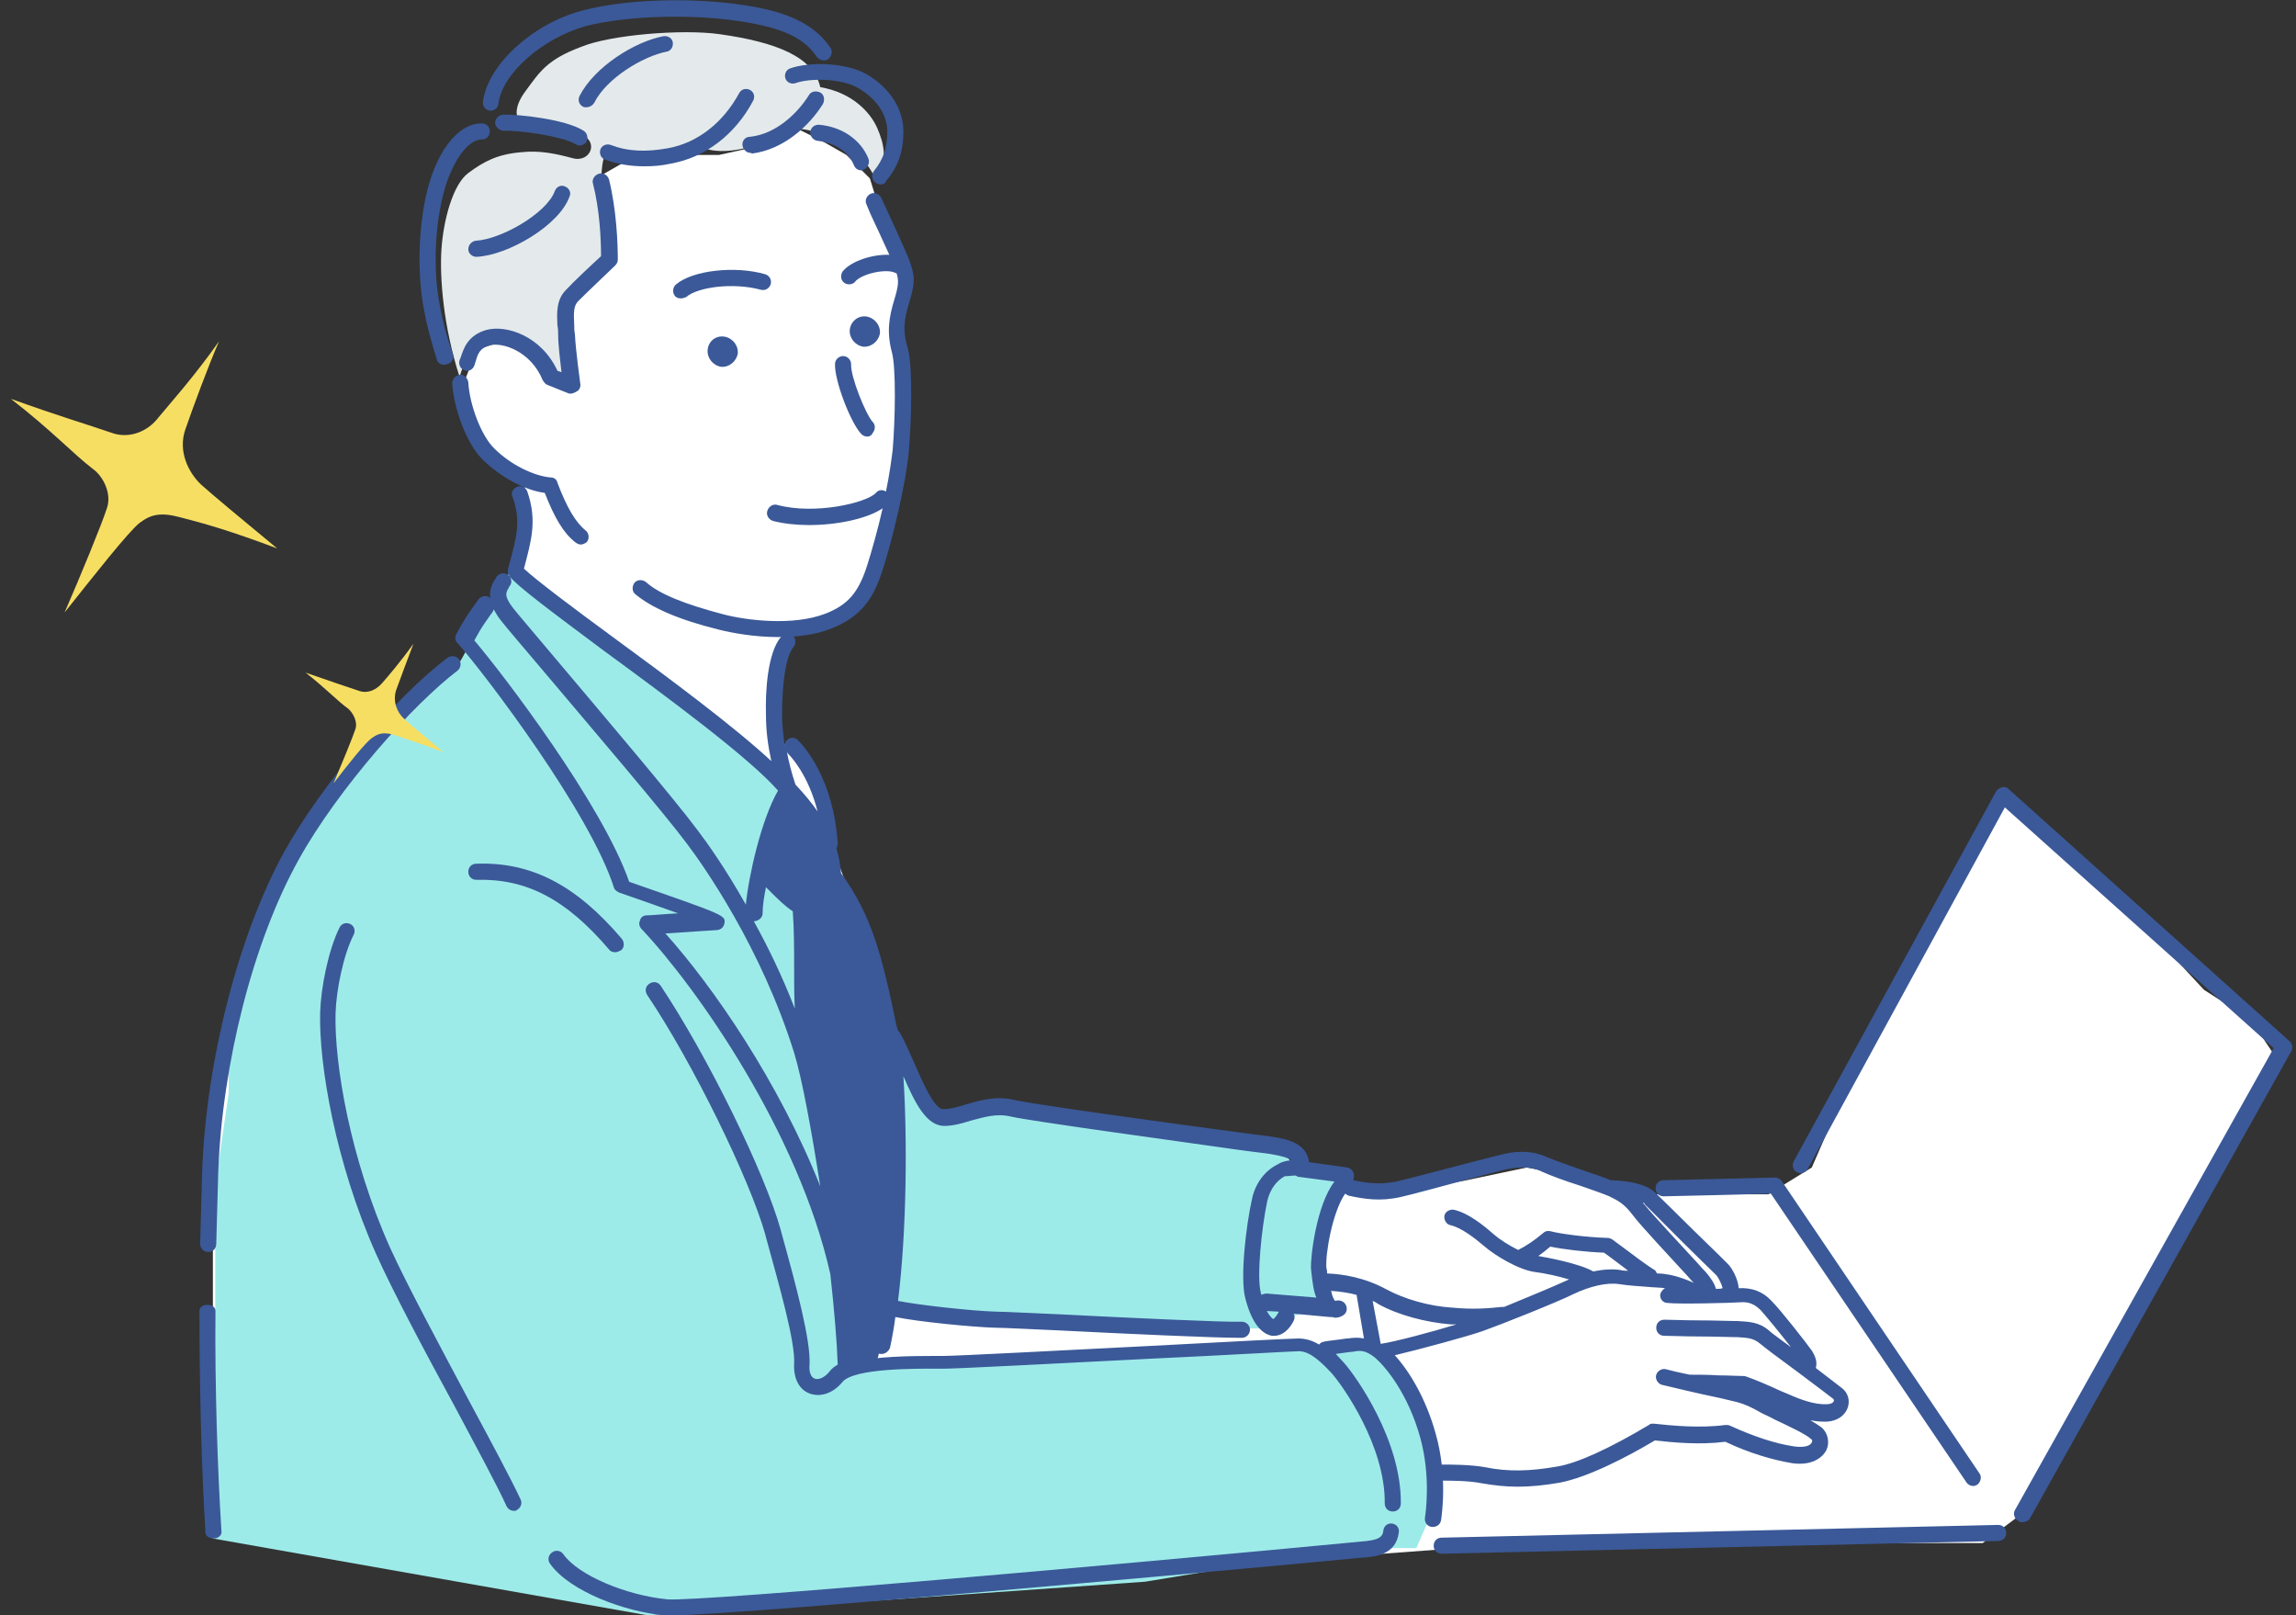 <svg width="236" height="166" viewBox="0 0 236 166" fill="none" xmlns="http://www.w3.org/2000/svg">
<rect x="0" y="0" width="236" height="166" fill="#333333" stroke="none"/>
<path d="M21.882 145.123V157.497L67.833 165.637L80.11 165.106L101.471 163.384L138.337 159.938L156.942 158.56H203.8L207.934 155.459L211.38 150.636L214.825 144.778L217.582 138.577L222.061 131.686L225.161 125.14L229.64 116.871L234.12 108.946L231.363 104.812L226.54 101.711L217.582 92.064L206.212 82.416L198.632 95.509L192.085 106.534L186.228 119.971L181.749 122.728H167.968L163.833 121.35L156.942 119.971L150.396 121.35L141.782 122.728L133.513 119.971L131.791 118.593L125.244 117.56L119.732 116.871L113.186 116.182L107.328 115.148H100.437H95.269L93.891 111.358L91.135 103.433L88.723 95.509L85.622 87.24L84.244 82.416L82.521 77.593L80.11 76.215L79.421 70.702L80.454 66.567L81.488 64.845L86.656 63.811L90.101 58.643L91.135 54.853L92.168 49.34L92.858 42.794V37.626V33.492L93.202 30.735L92.168 26.256L90.79 22.811L89.412 18.332L87 15.92L84.589 14.542L81.143 12.819L80.11 14.542L77.009 15.231L73.908 15.92H69.429L64.261 16.609L61.849 17.987L62.883 27.29L58.748 30.735V33.492L59.437 40.038L56.681 39.004L52.202 34.87L49.101 35.903C48.642 36.937 47.723 39.073 47.723 39.349V42.105C48.756 43.713 50.824 46.998 50.824 47.273C50.824 47.549 52.891 48.766 53.924 49.34V54.509L52.202 59.332L47.723 67.601L38.42 76.215L29.806 88.274L25.672 96.887L21.882 110.324V124.106V145.123Z" fill="white"/>
<g clip-path="url(#clip0_1257_7121)">
<path d="M51.378 61.882L52.299 58.888L52.76 59.118L58.057 62.573L64.737 68.1L72.338 73.628L79.478 79.847L84.545 85.605L87.079 91.824L91.455 104.722L94.91 113.936L98.825 114.627L100.668 113.936H103.662L113.336 115.778L132.453 117.851V119.694L137.52 120.385V121.767L134.987 128.676L136.829 134.204L132.453 135.356L129.919 136.508H120.706L99.516 135.356L92.146 134.204L90.764 135.356L89.382 139.962H94.91L108.499 139.271H116.1L120.706 138.35H131.301H136.138H140.284L142.587 139.962L144.66 143.878L146.503 147.794L147.194 151.248V155.394L145.582 159.08H138.672L117.712 162.534L91.455 164.377L66.579 165.989L21.863 158.09V155.599L22.127 151.248V139.732V130.289V121.767L23.509 112.323V103.571L29.036 90.212L32.491 85.145L37.789 77.083L41.935 73.628L47.232 68.1L49.535 63.955L51.378 61.882Z" fill="#9DEBE9"/>
<path d="M47.24 38.727C45.586 33.627 45.173 28.528 45.38 25.565C45.586 22.602 46.551 18.95 48.136 17.778C49.721 16.607 51.099 15.849 53.58 15.642C55.44 15.436 57.094 15.78 58.886 16.262C60.746 16.745 61.642 14.402 59.575 13.782C57.508 13.093 54.751 12.473 53.855 12.473C52.96 12.473 52.684 11.094 54.062 9.303C55.44 7.442 56.198 6.133 59.713 4.824C62.676 3.583 70.118 2.963 73.977 3.514C79.834 4.341 83.624 5.857 84.313 8.958C87.62 9.509 89.481 11.577 90.17 13.162C90.859 14.746 91.341 16.607 89.963 18.399C88.585 14.884 83.555 12.955 81.074 13.23C77.767 15.436 74.183 15.918 72.392 15.229C68.946 17.089 64.674 16.814 62.193 15.849C61.16 18.536 62.607 23.291 62.607 26.185C60.539 29.355 58.059 30.733 58.059 32.249C58.059 34.799 58.541 39.416 58.541 39.416L57.094 38.727C57.094 38.727 54.751 35.143 52.133 34.592C50.203 34.179 48.136 35.557 47.24 38.727Z" fill="#E4EAEB"/>
<path d="M87.138 140.917C86.518 130.375 84.106 114.25 83.004 108.462C83.004 103.294 82.246 95.507 82.522 93.371C80.523 91.855 79.352 90.959 78.111 89.856C78.869 85.584 79.972 83.586 81.005 81.794C84.52 84.964 85.898 88.341 85.898 90.339C90.032 97.23 90.653 100.882 91.411 107.084C92.169 113.354 92.651 130.65 90.032 140.297C89.343 140.297 87.827 140.642 87.138 140.917Z" fill="#3B5998"/>
<path d="M50.479 11.37C50.41 11.37 50.41 11.37 50.341 11.37C49.859 11.301 49.583 10.888 49.652 10.405C50.134 6.684 54.682 2.481 59.782 1.103C64.95 -0.276 73.081 -0.344 78.8 0.965C81.97 1.723 84.037 2.963 85.347 4.893C85.622 5.237 85.484 5.788 85.14 6.064C84.795 6.34 84.244 6.202 83.968 5.857C83.21 4.755 81.97 3.445 78.387 2.619C72.392 1.24 64.398 1.585 60.195 2.687C55.785 3.928 51.65 7.511 51.237 10.612C51.237 11.025 50.824 11.37 50.479 11.37Z" fill="#3B5998"/>
<path d="M90.515 18.95C90.308 18.95 90.17 18.881 89.963 18.743C89.619 18.468 89.55 17.916 89.826 17.572C90.79 16.4 91.204 15.16 91.204 13.506C91.204 11.784 90.101 10.13 88.172 9.027C86.518 8.062 83.279 7.994 81.763 8.545C81.35 8.683 80.868 8.476 80.73 8.062C80.592 7.649 80.799 7.167 81.212 7.029C83.142 6.34 86.863 6.409 88.999 7.58C91.411 8.958 92.858 11.163 92.858 13.506C92.858 15.573 92.306 17.158 91.066 18.605C90.997 18.881 90.722 18.95 90.515 18.95Z" fill="#3B5998"/>
<path d="M88.516 17.503C88.172 17.503 87.896 17.296 87.758 16.951C87.207 15.573 85.829 14.677 84.037 14.471C83.555 14.402 83.279 13.988 83.279 13.575C83.348 13.092 83.693 12.817 84.175 12.817C86.587 13.024 88.516 14.402 89.274 16.331C89.412 16.745 89.205 17.227 88.792 17.434C88.723 17.434 88.585 17.503 88.516 17.503Z" fill="#3B5998"/>
<path d="M77.147 15.711C76.733 15.711 76.388 15.367 76.32 14.953C76.251 14.471 76.595 14.057 77.078 14.057C79.765 13.782 81.97 11.646 83.141 9.785C83.348 9.372 83.9 9.303 84.313 9.509C84.726 9.716 84.795 10.267 84.589 10.681C83.21 12.886 80.592 15.367 77.284 15.78C77.215 15.711 77.147 15.711 77.147 15.711Z" fill="#3B5998"/>
<path d="M66.259 17.089C64.812 17.089 63.503 16.883 62.193 16.4C61.78 16.262 61.573 15.78 61.711 15.367C61.849 14.953 62.331 14.747 62.745 14.884C64.536 15.573 66.397 15.642 68.671 15.229C71.703 14.678 74.321 12.61 75.975 9.578C76.182 9.165 76.664 9.027 77.078 9.234C77.491 9.441 77.629 9.923 77.422 10.336C75.561 13.851 72.461 16.194 68.946 16.814C68.05 17.02 67.155 17.089 66.259 17.089Z" fill="#3B5998"/>
<path d="M58.679 40.449C58.541 40.449 58.472 40.449 58.334 40.38L56.267 39.553C56.06 39.484 55.923 39.278 55.785 39.071C54.545 36.039 51.581 35.143 50.341 35.488C49.307 35.763 49.101 36.384 48.894 37.142C48.825 37.279 48.825 37.417 48.756 37.555C48.618 37.968 48.136 38.244 47.723 38.037C47.309 37.9 47.102 37.417 47.24 37.004C47.309 36.866 47.309 36.797 47.378 36.659C47.654 35.832 48.067 34.454 49.997 33.903C52.064 33.352 55.647 34.523 57.301 38.106L57.714 38.244C57.577 37.073 57.37 35.419 57.37 34.385C57.37 34.11 57.37 33.765 57.301 33.489C57.232 32.111 57.163 30.802 58.197 29.768C58.955 28.942 61.022 27.012 61.78 26.323C61.78 24.6 61.642 21.568 60.953 18.881C60.815 18.467 61.091 17.985 61.573 17.847C61.987 17.709 62.469 17.985 62.607 18.467C63.365 21.568 63.503 24.945 63.503 26.668C63.503 26.874 63.434 27.081 63.227 27.288C63.227 27.288 60.402 29.975 59.437 30.94C58.955 31.422 58.955 32.111 59.024 33.42C59.024 33.696 59.024 34.041 59.093 34.316C59.161 35.97 59.644 39.347 59.644 39.416C59.713 39.691 59.575 40.036 59.368 40.173C59.024 40.38 58.817 40.449 58.679 40.449Z" fill="#3B5998"/>
<path d="M45.655 37.486C45.311 37.486 44.966 37.279 44.897 36.935C44.484 35.557 43.864 33.627 43.45 31.078C43.037 28.597 42.899 24.462 43.726 20.397C44.691 15.78 46.965 12.679 49.514 12.679C49.997 12.679 50.341 13.024 50.341 13.506C50.341 13.989 49.997 14.333 49.514 14.333C47.929 14.333 46.138 17.089 45.38 20.741C44.553 24.6 44.691 28.528 45.104 30.802C45.518 33.214 46.069 35.074 46.551 36.384C46.689 36.797 46.482 37.279 46 37.417C45.862 37.417 45.793 37.486 45.655 37.486Z" fill="#3B5998"/>
<path d="M59.713 55.954C59.506 55.954 59.368 55.885 59.161 55.747C57.921 54.782 57.025 53.266 55.992 50.648C53.924 50.372 51.513 49.063 49.652 47.271C48.067 45.755 46.689 42.241 46.482 39.416C46.482 38.933 46.827 38.589 47.24 38.52C47.722 38.451 48.067 38.864 48.136 39.278C48.274 41.69 49.514 44.859 50.823 46.1C52.477 47.754 54.889 48.925 56.612 49.063C56.956 49.063 57.232 49.27 57.301 49.614C58.266 52.164 59.161 53.68 60.195 54.507C60.539 54.782 60.608 55.333 60.333 55.678C60.195 55.816 59.919 55.954 59.713 55.954Z" fill="#3B5998"/>
<path d="M69.98 30.664C69.773 30.664 69.498 30.595 69.36 30.389C69.084 30.044 69.153 29.493 69.498 29.217C71.22 27.77 75.561 27.288 78.662 28.183C79.076 28.321 79.352 28.735 79.214 29.217C79.076 29.631 78.662 29.906 78.18 29.768C75.355 29.01 71.703 29.493 70.531 30.526C70.325 30.595 70.187 30.664 69.98 30.664Z" fill="#3B5998"/>
<path d="M89.137 44.859C88.93 44.859 88.723 44.79 88.516 44.584C87.414 43.412 85.76 39.071 85.829 37.417C85.829 36.935 86.242 36.59 86.656 36.59C87.138 36.59 87.483 37.004 87.483 37.417C87.414 38.727 88.999 42.585 89.688 43.343C90.032 43.688 89.963 44.17 89.688 44.515C89.55 44.79 89.343 44.859 89.137 44.859Z" fill="#3B5998"/>
<path d="M93.478 31.009C94.167 28.804 93.96 28.115 93.409 26.599C93.133 25.91 92.651 24.876 92.169 23.773C91.686 22.74 91.135 21.5 90.584 20.328C90.377 19.915 89.895 19.708 89.481 19.915C89.068 20.121 88.861 20.604 89.068 21.017C89.55 22.258 90.17 23.429 90.653 24.531C90.928 25.152 91.204 25.703 91.411 26.185C89.688 26.116 87.552 26.805 86.656 27.839C86.38 28.184 86.38 28.735 86.725 29.011C86.863 29.148 87.069 29.217 87.276 29.217C87.483 29.217 87.758 29.148 87.896 28.942C88.585 28.115 91.135 27.563 92.031 28.046C92.1 28.046 92.1 28.046 92.169 28.115C92.375 28.804 92.375 29.286 91.962 30.664C91.342 32.663 91.135 34.179 91.686 36.246C92.1 37.831 92.031 42.93 91.755 46.237C91.617 47.34 91.411 48.856 91.066 50.51C90.722 50.303 90.308 50.303 90.032 50.648C89.068 51.681 83.762 52.922 79.903 51.888C79.49 51.75 79.007 52.026 78.869 52.508C78.731 52.922 79.007 53.404 79.49 53.542C80.592 53.818 81.901 53.955 83.142 53.955C86.174 53.955 89.206 53.266 90.722 52.233C90.239 54.369 89.619 56.574 89.137 58.09C88.241 60.915 87.138 62.155 84.864 63.051C81.488 64.36 76.664 63.74 74.321 63.12C70.394 62.086 67.775 61.053 66.397 59.812C66.052 59.537 65.501 59.537 65.225 59.881C64.95 60.226 64.95 60.777 65.294 61.053C66.948 62.431 69.704 63.671 73.908 64.705C75.286 65.049 77.56 65.463 79.972 65.463C81.832 65.463 83.831 65.256 85.484 64.567C88.654 63.327 89.826 61.328 90.722 58.572C91.755 55.402 93.133 49.545 93.409 46.444C93.685 43.412 93.822 37.831 93.34 35.901C92.789 34.11 92.858 33.007 93.478 31.009Z" fill="#3B5998"/>
<path d="M72.736 35.97C72.668 36.797 73.288 37.555 74.115 37.693C74.942 37.762 75.7 37.142 75.837 36.315C75.906 35.488 75.286 34.73 74.459 34.592C73.563 34.454 72.805 35.074 72.736 35.97Z" fill="#3B5998"/>
<path d="M87.345 33.903C87.276 34.73 87.896 35.488 88.723 35.626C89.55 35.694 90.308 35.074 90.446 34.247C90.515 33.42 89.894 32.663 89.067 32.525C88.172 32.387 87.414 33.076 87.345 33.903Z" fill="#3B5998"/>
<path d="M59.575 14.953C59.437 14.953 59.299 14.884 59.162 14.815C57.783 13.988 53.304 13.368 51.788 13.437C51.375 13.437 50.962 13.093 50.893 12.679C50.893 12.197 51.237 11.852 51.651 11.783C53.236 11.714 58.197 12.266 59.989 13.437C60.402 13.713 60.471 14.195 60.264 14.609C60.057 14.815 59.851 14.953 59.575 14.953Z" fill="#3B5998"/>
<path d="M60.264 11.025C60.126 11.025 59.988 11.025 59.919 10.956C59.506 10.75 59.368 10.267 59.575 9.854C61.091 6.891 65.225 4.272 68.189 3.721C68.671 3.652 69.084 3.928 69.153 4.341C69.222 4.824 68.947 5.237 68.533 5.306C66.052 5.788 62.331 8.062 61.091 10.543C60.884 10.887 60.54 11.025 60.264 11.025Z" fill="#3B5998"/>
<path d="M21.945 158.09C21.533 158.09 21.122 157.828 21.122 157.514C20.71 150.961 20.504 142.679 20.504 134.711C20.504 134.344 20.847 134.082 21.328 134.082C21.808 134.082 22.151 134.344 22.151 134.711C22.082 142.627 22.357 150.961 22.769 157.461C22.769 157.776 22.426 158.09 21.945 158.09Z" fill="#3B5998"/>
<path d="M21.4 128.652C20.917 128.652 20.573 128.238 20.573 127.825C20.642 125.137 20.711 122.657 20.779 120.383C21.193 109.013 24.5 96.127 29.186 87.582C32.907 80.829 40.763 71.458 46 67.599C46.344 67.323 46.896 67.392 47.171 67.737C47.447 68.081 47.378 68.633 47.033 68.908C42.554 72.285 34.699 81.105 30.702 88.34C26.017 96.747 22.847 109.289 22.433 120.452C22.364 122.657 22.296 125.137 22.227 127.825C22.227 128.307 21.882 128.652 21.4 128.652Z" fill="#3B5998"/>
<path d="M63.227 97.85C63.02 97.85 62.745 97.781 62.607 97.574C58.197 92.406 54.131 90.27 48.963 90.408C48.481 90.408 48.136 90.063 48.136 89.581C48.136 89.098 48.481 88.754 48.963 88.754C54.614 88.547 59.23 90.959 63.916 96.472C64.192 96.816 64.192 97.367 63.847 97.643C63.572 97.781 63.434 97.85 63.227 97.85Z" fill="#3B5998"/>
<path d="M52.822 155.25C52.477 155.25 52.202 155.044 52.064 154.768C51.168 152.77 48.963 148.704 46.689 144.432C43.726 138.988 40.418 132.786 38.627 128.79C34.492 119.487 32.77 109.426 32.907 104.051C32.976 101.571 33.734 97.643 34.906 95.3C35.112 94.887 35.595 94.749 36.008 94.956C36.422 95.162 36.559 95.645 36.353 96.058C35.319 98.056 34.561 101.709 34.492 104.12C34.354 109.357 36.008 119.073 40.074 128.169C41.865 132.097 45.173 138.23 48.067 143.674C50.479 148.153 52.546 152.012 53.511 154.079C53.718 154.492 53.511 154.975 53.097 155.181C53.097 155.25 52.96 155.25 52.822 155.25Z" fill="#3B5998"/>
<path d="M189.329 142.64C189.053 142.433 188.089 141.675 186.642 140.573C186.779 140.09 186.711 139.539 186.228 138.781C185.746 138.092 183.058 134.647 182.094 133.682C181.198 132.717 180.095 132.304 178.717 132.373C178.648 131.408 178.028 130.305 177.615 129.892C177.339 129.616 176.168 128.445 174.169 126.516C172.584 124.931 170.724 123.139 170.242 122.657C169.484 121.83 167.899 121.347 165.556 121.278C164.936 121.003 163.902 120.658 162.868 120.314C161.49 119.831 159.905 119.28 159.078 118.936C157.356 118.109 155.495 118.315 154.255 118.66C153.91 118.729 152.67 119.073 151.016 119.487C148.329 120.176 144.745 121.141 143.505 121.416C141.851 121.761 140.404 121.554 139.095 121.278V121.21C139.164 121.141 139.164 121.072 139.164 120.934C139.233 120.452 138.888 120.038 138.475 119.969L134.547 119.418C134.547 119.418 134.547 119.418 134.547 119.349C134.271 117.557 132.549 117.075 130.688 116.799C130.344 116.731 128.965 116.593 127.036 116.317C120.283 115.421 106.226 113.492 104.158 113.009C102.298 112.596 100.713 113.078 99.266 113.492C98.439 113.767 97.681 113.974 96.923 113.974C96.027 113.974 94.787 111.08 94.029 109.357C93.478 108.117 92.995 106.946 92.444 106.05C92.375 105.981 92.306 105.843 92.237 105.774C92.237 105.705 92.237 105.567 92.168 105.498C90.653 98.125 89.619 94.129 86.449 89.719C86.38 88.892 86.242 88.065 85.967 87.169C86.036 87.031 86.105 86.893 86.105 86.686C85.691 80.071 82.659 76.695 82.039 76.075C81.694 75.73 81.212 75.73 80.868 76.075C80.73 76.213 80.661 76.419 80.661 76.626C80.523 75.592 80.385 74.559 80.385 73.456C80.385 70.08 80.799 67.392 81.557 66.496C81.832 66.152 81.832 65.601 81.488 65.325C81.143 65.049 80.592 65.049 80.316 65.394C78.869 67.048 78.662 71.113 78.731 73.456C78.731 75.11 78.938 76.626 79.283 78.211C75.424 74.628 68.74 69.666 63.089 65.532C58.955 62.5 55.096 59.606 53.855 58.434C54.613 55.54 55.234 53.473 54.2 50.51C54.062 50.096 53.58 49.821 53.166 50.027C52.753 50.165 52.477 50.648 52.684 51.061C53.58 53.542 53.097 55.195 52.34 58.021L52.202 58.503V58.572C52.202 58.641 52.202 58.71 52.202 58.71C52.202 58.779 52.202 58.779 52.202 58.848C52.202 58.916 52.202 58.916 52.27 58.985C52.27 59.054 52.34 59.054 52.34 59.123V59.192C53.235 60.295 56.681 62.844 62.124 66.91C68.808 71.802 77.009 77.866 79.972 81.243C78.249 84.206 76.94 90.063 76.664 92.957C74.528 89.167 72.599 86.48 71.703 85.308C69.291 82.07 61.918 73.387 57.094 67.668C54.958 65.118 53.235 63.12 52.753 62.5C51.788 61.259 51.995 60.915 52.27 60.432C52.34 60.295 52.408 60.157 52.477 60.088C52.684 59.675 52.477 59.192 52.064 58.985C51.65 58.779 51.168 58.985 50.961 59.399C50.961 59.468 50.892 59.537 50.824 59.606C50.548 60.088 50.272 60.708 50.41 61.466L50.341 61.397C49.928 61.122 49.445 61.259 49.17 61.604C48.894 62.017 48.687 62.293 48.481 62.569C47.86 63.464 47.516 64.016 46.896 65.187C46.758 65.463 46.758 65.876 47.033 66.083C50.066 69.528 60.677 83.586 63.089 91.166C63.158 91.441 63.365 91.579 63.64 91.717C65.432 92.337 67.775 93.164 69.704 93.853C68.326 93.922 66.948 94.06 66.466 94.06C66.121 94.06 65.846 94.266 65.777 94.611C65.639 94.887 65.708 95.231 65.983 95.507C71.703 101.571 82.108 116.455 85.347 130.926C85.76 134.647 86.036 138.023 86.105 140.228C85.76 140.435 85.484 140.642 85.278 140.917C84.795 141.538 84.175 141.813 83.762 141.675C83.348 141.538 83.141 140.986 83.21 140.228C83.348 137.748 81.832 132.097 80.316 126.653L80.247 126.378C78.594 120.452 72.736 108.53 67.913 101.295C67.637 100.882 67.155 100.813 66.741 101.088C66.328 101.364 66.259 101.846 66.535 102.26C71.22 109.22 77.078 121.21 78.662 126.86L78.731 127.136C80.109 132.166 81.763 137.885 81.626 140.159C81.557 141.606 82.108 142.778 83.21 143.191C84.313 143.605 85.622 143.191 86.587 142.02C87.758 140.573 94.236 140.642 96.372 140.642H97.13C98.37 140.642 109.051 140.09 118.491 139.608C125.933 139.264 132.893 138.85 133.513 138.85C134.685 138.85 135.856 140.022 136.89 141.124C137.992 142.364 142.403 148.566 142.334 154.492C142.334 154.975 142.678 155.319 143.161 155.319C143.643 155.319 143.987 154.975 143.987 154.492C144.056 148.015 139.371 141.4 138.13 140.022C137.855 139.746 137.579 139.401 137.303 139.126C137.786 139.057 138.337 138.988 138.819 138.919H138.957C139.715 138.781 140.266 138.643 141.369 139.539C142.471 140.504 144.745 143.26 145.986 147.739C147.088 151.736 146.537 155.526 146.468 155.939C146.399 156.422 146.675 156.835 147.157 156.904C147.226 156.904 147.226 156.904 147.295 156.904C147.709 156.904 148.053 156.628 148.122 156.215C148.191 155.733 148.811 151.667 147.571 147.326C146.537 143.605 144.814 140.848 143.367 139.264C145.986 138.643 150.809 137.334 152.394 136.783C154.324 136.094 160.043 133.82 161.697 132.993C163.42 132.166 165.211 131.753 166.452 131.959C167.347 132.097 168.381 132.166 169.346 132.235C170.035 132.304 170.724 132.304 171.137 132.373C170.931 132.511 170.724 132.717 170.655 132.993C170.586 133.475 170.931 133.889 171.413 133.889C172.447 134.027 178.028 133.889 178.924 133.82C179.751 133.751 180.371 134.027 180.991 134.647C181.611 135.336 183.127 137.196 184.092 138.437C182.99 137.61 182.094 136.99 181.818 136.714C180.784 135.818 179.682 135.818 178.579 135.749H178.373C177.753 135.749 176.237 135.68 174.652 135.68C173.205 135.68 171.757 135.611 171.068 135.611C170.586 135.611 170.242 135.956 170.242 136.438C170.242 136.921 170.586 137.265 171.068 137.265C171.757 137.265 173.205 137.334 174.652 137.334C176.168 137.334 177.753 137.403 178.373 137.403H178.579C179.544 137.472 180.164 137.472 180.853 138.023C181.336 138.437 182.99 139.677 184.781 140.986C186.435 142.227 188.089 143.467 188.433 143.743C188.502 143.811 188.502 143.88 188.502 143.949C188.433 144.156 188.158 144.294 187.813 144.294C186.504 144.363 185.057 143.811 183.816 143.26L182.99 142.916C181.818 142.364 180.509 141.813 179.544 141.469C179.475 141.469 179.406 141.4 179.268 141.4C178.648 141.4 177.615 141.331 176.65 141.331C175.616 141.262 174.514 141.262 173.756 141.262H173.687C172.653 141.055 171.757 140.848 171.275 140.711C170.862 140.573 170.379 140.848 170.242 141.262C170.104 141.675 170.379 142.158 170.793 142.295C171.895 142.571 174.858 143.26 176.857 143.674C177.684 143.88 178.304 144.018 178.579 144.087C179.337 144.294 179.958 144.569 180.922 145.121C181.267 145.327 181.818 145.534 182.438 145.879C183.748 146.499 185.677 147.395 186.159 147.877C186.297 147.946 186.297 148.084 186.228 148.222C186.09 148.566 185.47 148.773 184.437 148.635C182.507 148.359 180.233 147.601 177.821 146.499C177.684 146.43 177.546 146.43 177.339 146.43C174.721 146.775 171.895 146.499 169.966 146.292C169.759 146.292 169.621 146.292 169.484 146.43C165.556 148.773 162.179 150.358 160.043 150.702C157.287 151.185 155.013 151.254 152.67 150.771C151.154 150.496 149.156 150.496 148.191 150.496V151.322L148.26 152.149C149.087 152.149 151.016 152.149 152.325 152.425C153.566 152.632 154.737 152.77 155.977 152.77C157.356 152.77 158.734 152.632 160.319 152.356C163.213 151.805 167.21 149.738 170.104 148.015C171.895 148.222 174.721 148.497 177.339 148.153C179.82 149.324 182.163 150.013 184.23 150.358C186.228 150.633 187.331 149.806 187.744 148.98C188.089 148.222 187.882 147.257 187.262 146.706C186.986 146.499 186.573 146.223 186.09 145.948C186.504 146.017 186.917 146.085 187.4 146.085C187.537 146.085 187.675 146.085 187.813 146.085C188.847 146.017 189.674 145.465 189.949 144.569C190.156 143.88 189.949 143.122 189.329 142.64ZM133.169 120.796C133.307 120.865 133.376 120.934 133.513 120.934L137.166 121.416C135.305 123.828 134.685 129.203 134.754 130.374C134.892 131.753 135.029 132.717 135.305 133.337L130.206 132.924C129.999 132.924 129.792 132.993 129.655 133.062C129.655 132.993 129.586 132.924 129.586 132.786C129.172 131.201 129.655 126.24 130.275 123.346C130.55 122.243 131.171 121.347 132.066 120.865C132.411 120.865 132.824 120.796 133.169 120.796ZM131.446 134.785C131.446 134.853 131.377 134.853 131.377 134.922C131.102 135.405 130.895 135.542 130.895 135.542C130.826 135.542 130.55 135.336 130.206 134.716L131.446 134.785ZM81.005 77.453C81.281 77.728 83.073 79.589 84.037 83.379C83.417 82.483 82.728 81.656 81.832 80.692L81.763 80.623C81.35 79.382 81.074 78.28 80.868 77.177C80.868 77.246 80.936 77.384 81.005 77.453ZM78.387 93.853C78.387 93.095 78.525 92.199 78.731 91.166C78.8 91.234 78.938 91.372 79.007 91.441C79.972 92.406 80.661 93.095 81.488 93.646C81.626 95.576 81.626 97.505 81.626 99.641C81.626 100.951 81.626 102.26 81.694 103.638C80.385 100.261 78.938 97.298 77.491 94.68C78.042 94.611 78.387 94.266 78.387 93.853ZM68.395 95.92C70.738 95.782 73.356 95.576 73.632 95.576C74.046 95.576 74.39 95.3 74.459 94.887C74.597 94.06 74.597 94.06 64.674 90.614C61.918 82.69 51.857 69.46 48.756 65.807C49.17 65.049 49.445 64.567 49.928 63.878C50.134 63.602 50.341 63.258 50.617 62.913C50.686 62.844 50.686 62.706 50.755 62.638C50.961 62.982 51.168 63.395 51.581 63.878C52.064 64.498 53.718 66.427 55.992 69.115C60.815 74.834 68.188 83.448 70.6 86.686C72.323 88.96 78.249 97.367 81.626 108.186C82.452 110.873 83.417 116.179 84.313 121.899C80.041 111.149 73.288 101.364 68.395 95.92ZM138.544 137.541H138.406C137.579 137.679 136.063 137.816 136.063 137.885C135.856 137.885 135.718 138.023 135.581 138.161C134.892 137.748 134.202 137.541 133.444 137.541C132.755 137.541 126.071 137.885 118.354 138.299C108.913 138.781 98.301 139.332 97.061 139.332H96.372C93.133 139.332 90.032 139.401 87.827 139.953C87.552 133.131 85.691 118.729 83.968 110.942C83.968 110.804 83.968 110.736 83.968 110.598C83.348 107.014 83.348 103.293 83.279 99.641C83.279 97.367 83.21 95.162 83.073 93.095C83.073 92.819 82.866 92.544 82.659 92.406C81.763 91.924 81.212 91.303 80.109 90.27C79.903 89.994 79.627 89.787 79.283 89.443C79.214 89.374 79.145 89.305 79.007 89.236C79.558 86.824 80.385 84.206 81.212 82.621C83.555 85.308 84.795 87.789 84.864 90.201C84.864 90.339 84.933 90.545 85.002 90.683C88.034 94.887 89.068 98.746 90.584 105.981C91.755 111.562 91.755 129.616 89.826 138.161C89.757 138.574 90.032 139.057 90.446 139.126C90.515 139.126 90.584 139.126 90.653 139.126C90.997 139.126 91.341 138.85 91.479 138.506C91.686 137.541 91.893 136.438 92.031 135.336C94.374 135.818 99.886 136.369 102.367 136.438C103.194 136.438 105.674 136.576 108.913 136.714C115.666 137.058 124.831 137.472 127.312 137.472C127.449 137.472 127.587 137.472 127.656 137.472C128.139 137.472 128.483 137.058 128.483 136.645C128.483 136.163 128.07 135.818 127.656 135.818C125.933 135.887 115.735 135.405 108.982 135.06C105.743 134.922 103.194 134.785 102.436 134.785C99.886 134.716 94.374 134.095 92.306 133.682C93.202 126.516 93.271 116.937 92.858 110.598C94.029 113.285 95.2 115.697 97.061 115.697C98.026 115.697 98.921 115.421 99.817 115.146C101.127 114.801 102.436 114.388 103.883 114.732C106.019 115.215 119.663 117.075 126.967 118.109C128.897 118.384 130.275 118.522 130.619 118.591C131.86 118.798 132.411 119.005 132.755 119.211C132.273 119.28 131.791 119.349 131.377 119.625C130.068 120.245 129.034 121.554 128.69 123.208C128.07 125.964 127.449 131.339 128.001 133.406C128.759 136.369 129.93 137.127 130.757 137.265C130.826 137.265 130.895 137.265 130.964 137.265C131.446 137.265 132.273 137.058 132.962 135.749C133.1 135.474 133.1 135.198 132.962 134.991L136.683 135.336H136.752C136.821 135.336 136.821 135.336 136.89 135.336C137.028 135.336 137.097 135.405 137.234 135.405C137.51 135.405 137.786 135.336 137.992 135.198C138.406 134.991 138.544 134.509 138.337 134.095C138.13 133.682 137.648 133.544 137.234 133.682C137.166 133.613 136.959 133.337 136.821 132.648C137.786 132.717 138.682 132.855 139.44 133.062L140.197 137.541C139.508 137.403 139.026 137.472 138.544 137.541ZM141.92 138.092L141.093 133.682C141.3 133.751 141.507 133.889 141.713 134.027C143.712 135.129 146.537 135.887 149.156 136.094C149.362 136.094 149.569 136.094 149.707 136.094C147.226 136.852 143.367 137.885 141.92 138.092ZM166.589 130.512C165.762 130.374 164.798 130.443 163.764 130.65C162.317 129.823 158.941 129.203 158.114 129.065C158.527 128.789 158.941 128.445 159.354 128.1C160.663 128.376 162.937 128.652 164.867 128.721C165.28 128.996 165.694 129.341 166.176 129.685C166.52 129.961 166.934 130.237 167.347 130.581C167.141 130.581 166.865 130.581 166.589 130.512ZM171.62 130.995C171.275 130.926 170.793 130.857 170.31 130.857C170.242 130.719 170.173 130.512 169.966 130.443C169.001 129.823 168.105 129.134 167.278 128.514C166.727 128.1 166.176 127.687 165.694 127.342C165.556 127.273 165.418 127.205 165.211 127.205C163.006 127.136 160.388 126.791 159.354 126.516C159.078 126.447 158.803 126.516 158.596 126.722C157.7 127.48 156.873 128.031 156.046 128.445C155.082 127.963 154.117 127.342 153.566 126.86C152.463 125.895 150.947 124.655 149.431 124.31C149.018 124.242 148.535 124.517 148.466 124.931C148.398 125.344 148.673 125.826 149.087 125.895C150.258 126.171 151.636 127.273 152.532 128.031C153.635 128.996 156.115 130.512 157.838 130.719C158.872 130.857 160.181 131.132 161.283 131.477C161.146 131.546 160.939 131.615 160.801 131.684C159.767 132.166 156.942 133.337 154.599 134.302C154.53 134.302 154.462 134.302 154.324 134.302C153.014 134.44 151.43 134.578 149.293 134.371C146.882 134.233 144.332 133.475 142.54 132.511C140.266 131.27 138.061 130.926 136.408 130.857C136.408 130.719 136.408 130.512 136.339 130.305C136.201 128.927 136.959 124.517 138.268 122.657C138.337 122.726 138.475 122.794 138.613 122.863C140.197 123.208 141.851 123.484 143.987 123.001C145.228 122.726 148.742 121.761 151.567 121.003C153.083 120.589 154.393 120.245 154.737 120.176C155.771 119.969 157.218 119.762 158.458 120.383C159.354 120.796 160.87 121.347 162.386 121.83C163.626 122.243 164.936 122.726 165.418 122.932C166.383 123.415 166.934 123.69 167.83 124.862C168.588 125.895 171.826 129.341 173.342 130.995C173.687 131.408 173.963 131.684 174.1 131.821C173.342 131.477 172.378 131.132 171.62 130.995ZM176.374 132.442C176.237 131.89 175.823 131.27 175.272 130.65C175.134 130.512 174.858 130.237 174.514 129.823C173.136 128.307 169.828 124.793 169.07 123.828C169.001 123.759 168.932 123.69 168.863 123.552C169.001 123.621 169.07 123.69 169.07 123.759C169.552 124.242 171.275 125.964 172.998 127.687C174.514 129.203 176.099 130.719 176.374 130.995C176.65 131.27 176.995 132.028 177.063 132.373C176.857 132.442 176.65 132.442 176.374 132.442Z" fill="#3B5998"/>
<path d="M202.835 152.701C202.56 152.701 202.284 152.563 202.146 152.356L182.025 122.657C179.958 122.726 171.413 122.932 171 122.932C170.517 122.932 170.173 122.588 170.173 122.105C170.173 121.623 170.517 121.279 171 121.279C171.344 121.279 179.337 121.072 182.438 121.003C182.714 121.003 182.99 121.141 183.127 121.347L203.455 151.391C203.731 151.736 203.593 152.287 203.249 152.563C203.111 152.632 202.973 152.701 202.835 152.701Z" fill="#3B5998"/>
<path d="M207.865 156.422C207.728 156.422 207.59 156.422 207.452 156.284C207.038 156.077 206.901 155.526 207.107 155.181L233.706 107.704L206.074 82.966L185.815 120.107C185.608 120.521 185.126 120.658 184.712 120.452C184.299 120.245 184.161 119.763 184.368 119.349L205.178 81.312C205.316 81.105 205.523 80.967 205.798 80.898C206.074 80.829 206.281 80.898 206.487 81.105L235.36 107.015C235.635 107.29 235.704 107.704 235.498 108.048L208.623 156.077C208.486 156.284 208.141 156.422 207.865 156.422Z" fill="#3B5998"/>
<path d="M148.191 159.661C147.709 159.661 147.364 159.316 147.364 158.834C147.364 158.351 147.709 158.007 148.191 158.007L205.385 156.698C205.867 156.698 206.212 157.042 206.212 157.524C206.212 158.007 205.867 158.351 205.385 158.351L148.191 159.661Z" fill="#3B5998"/>
<path d="M48.963 26.392C48.55 26.392 48.136 26.047 48.136 25.634C48.136 25.151 48.481 24.807 48.894 24.738C51.513 24.6 56.199 21.913 57.025 19.639C57.163 19.225 57.646 18.95 58.059 19.157C58.472 19.294 58.748 19.777 58.541 20.19C57.508 23.153 52.202 26.254 48.963 26.392Z" fill="#3B5998"/>
<path d="M68.878 166C68.671 166 68.464 166 68.395 166C64.261 165.655 58.541 163.519 56.543 160.694C56.267 160.35 56.336 159.798 56.75 159.523C57.094 159.247 57.646 159.316 57.921 159.729C59.437 161.865 64.33 163.933 68.602 164.346C71.91 164.622 116.631 160.625 139.784 158.42C141.645 158.282 142.127 158.007 142.196 157.249C142.265 156.766 142.678 156.491 143.092 156.56C143.574 156.628 143.85 157.042 143.781 157.455C143.505 159.798 141.3 160.005 139.853 160.074C137.235 160.35 76.32 166 68.878 166Z" fill="#3B5998"/>
</g>
<path d="M28.493 56.358C24.357 52.942 22.055 51.026 20.646 49.775C19.32 48.501 18.293 46.334 19.047 44.141C19.801 41.948 21.515 37.327 22.519 35.067C19.927 38.748 17.443 41.494 16.296 42.888C15.171 44.365 13.38 45.026 11.735 44.562C9.074 43.646 6.163 42.798 1.115 40.983C5.289 44.208 7.56 46.676 9.583 48.215C10.583 48.942 11.498 50.688 11.003 52.178C10.469 53.859 8.246 59.25 6.64 62.938C9.383 59.488 13.251 54.561 14.367 53.719C15.484 52.877 16.485 52.609 18.509 53.152C21.102 53.815 23.717 54.562 28.493 56.358Z" fill="#F6DE63"/>
<path d="M45.571 77.289C43.483 75.493 42.249 74.554 41.522 73.843C40.818 73.216 40.334 72.076 40.729 70.883C41.147 69.774 42.019 67.365 42.497 66.149C41.133 68.056 39.905 69.472 39.291 70.181C38.677 70.889 37.806 71.304 36.92 70.997C35.549 70.549 34.073 70.038 31.416 69.119C33.565 70.808 34.7 72.045 35.805 72.837C36.275 73.255 36.774 74.118 36.538 74.906C36.242 75.801 35.104 78.553 34.285 80.495C35.672 78.673 37.673 76.143 38.295 75.795C38.893 75.363 39.393 75.229 40.446 75.491C41.733 75.961 43.081 76.325 45.571 77.289Z" fill="#F6DE63"/>
<defs>
<clipPath id="clip0_1257_7121">
<rect width="215.132" height="166" fill="white" transform="translate(20.504)"/>
</clipPath>
</defs>
</svg>
